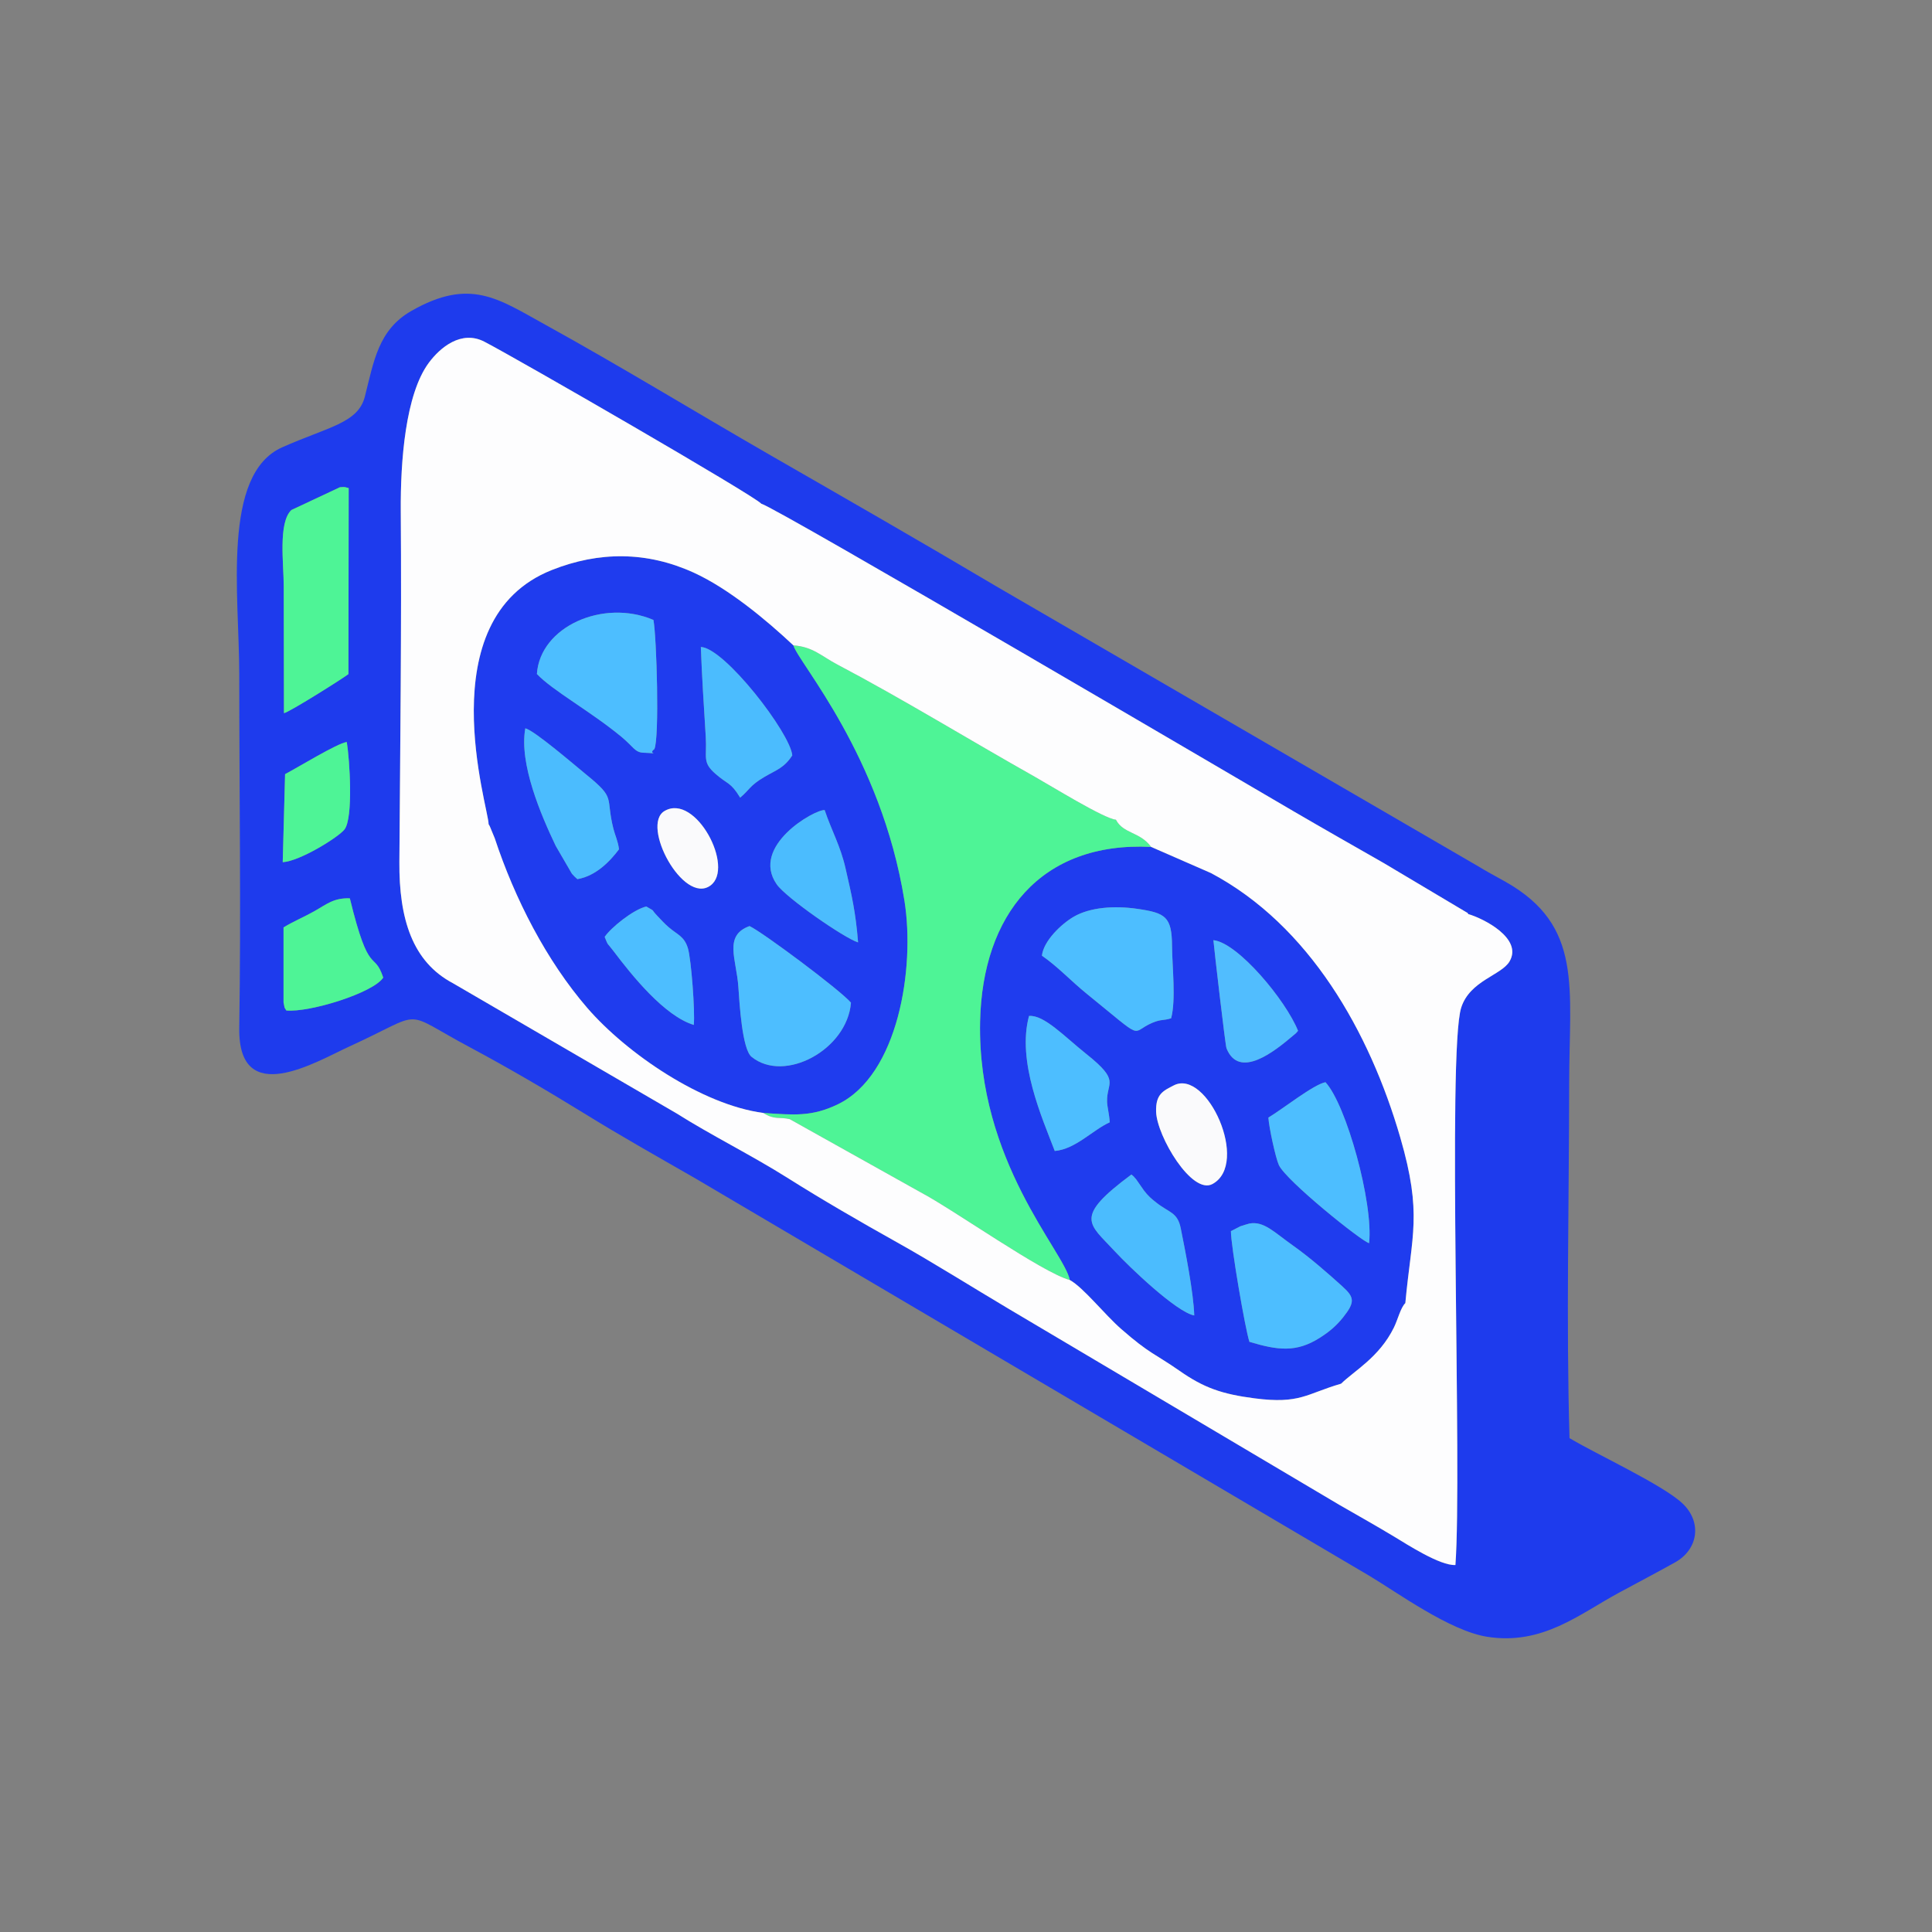 <?xml version="1.0" encoding="UTF-8"?>
<!DOCTYPE svg PUBLIC "-//W3C//DTD SVG 1.1//EN" "http://www.w3.org/Graphics/SVG/1.1/DTD/svg11.dtd">
<!-- Creator: CorelDRAW 2021 (64 Bit) -->
<svg xmlns="http://www.w3.org/2000/svg" xml:space="preserve" width="500px" height="500px" version="1.1" style="shape-rendering:geometricPrecision; text-rendering:geometricPrecision; image-rendering:optimizeQuality; fill-rule:evenodd; clip-rule:evenodd"
viewBox="0 0 500 500"
 xmlns:xlink="http://www.w3.org/1999/xlink"
 xmlns:xodm="http://www.corel.com/coreldraw/odm/2003">
 <rect x="0" y="0" width="500" height="500" fill="#808080" stroke="none"/>
 <defs>
  <style type="text/css">
   <![CDATA[
    .fil8 {fill:none}
    .fil0 {fill:#1E3BED}
    .fil1 {fill:#1F3CEE}
    .fil5 {fill:#4BBCFE}
    .fil4 {fill:#4DBEFF}
    .fil2 {fill:#4EF496}
    .fil6 {fill:#51BDFE}
    .fil7 {fill:#FAFAFC}
    .fil3 {fill:#FDFDFE}
   ]]>
  </style>
 </defs>
 <g id="Camada_x0020_1">
  <g id="_1805678367520">
   <g>
    <path class="fil0" d="M73.38 240.01c2.76,-1.66 5.1,-2.59 7.86,-4.13 3.27,-1.83 5.07,-3.54 9.3,-3.39 5.07,20.85 6.19,13.18 8.64,20.51 -2.56,3.97 -19.11,9.08 -25.08,8.51 -0.68,-1.27 -0.25,0.12 -0.72,-2.09l0 -19.41zm123.64 -109.65c3.71,0.9 130.23,75.22 137.92,79.7 7.37,4.3 15.62,8.99 23.15,13.29l21.59 12.85c0.05,-0.12 0.22,0.23 0.3,0.36 3.98,1.15 14.17,6.31 10.69,12.25 -2.13,3.61 -10.26,4.95 -12.51,11.96 -3.64,11.35 0.29,120.44 -1.5,144.25 -3.94,0.24 -12.63,-5.41 -15.63,-7.21 -4.95,-2.99 -9.21,-5.36 -14.38,-8.34l-85.44 -50.65c-9.01,-5.34 -19.81,-12.14 -28.94,-17.24 -9.67,-5.4 -19.62,-11.17 -28.51,-16.78 -9.13,-5.76 -20,-11.16 -28.65,-16.65l-57.91 -33.71c-10.43,-5.52 -13.95,-16.55 -13.84,-31.41 0.21,-30.16 0.59,-60.57 0.36,-90.72 -0.1,-13.03 1.21,-30.24 7.24,-38.4 2.94,-3.98 8.44,-8.57 14.41,-5.47 8.8,4.57 69.86,39.82 71.65,41.92zm-123.24 69.99c3.46,-1.82 13.47,-7.98 15.97,-8.32 0.75,4.62 1.71,19.6 -0.58,22.61 -1.52,2 -11.57,8.25 -16,8.49l0.61 -22.78zm-0.35 -48.6c0.01,-5.76 -1.49,-16.5 1.99,-19.76l12.55 -5.89c1.53,-0.14 1.28,0 2.27,0.22l-0.07 48.14c-1.66,1.27 -15.46,9.95 -16.68,10.1l-0.06 -32.81zm332.76 220.44c-0.88,-30.11 -0.11,-61.41 -0.09,-91.65 0.01,-24.96 3.69,-40.91 -16.43,-52.31 -2.45,-1.39 -5.03,-2.73 -7.16,-4.06l-124.64 -72.41c-20.11,-11.92 -38.56,-22.49 -58.35,-33.87 -19.96,-11.49 -38.93,-23.12 -58.45,-33.88 -12.15,-6.7 -19.43,-12.22 -34.63,-3.53 -8.56,4.9 -9.7,13.07 -12.02,22.18 -1.75,6.86 -9.5,7.81 -21.4,13.11 -15.69,6.98 -11.11,38.19 -11.1,58.66 0,30.44 0.48,61.15 0,91.56 -0.34,21.13 19.97,8.73 28.41,4.88 20.38,-9.31 12.93,-9.6 31.36,0.21 9.29,4.95 20.25,11.35 29.21,16.89 9.99,6.17 18.92,11.17 29.11,17.03l174.36 102.81c7.19,4.28 20.79,14.26 30.53,15.79 14.27,2.25 23.86,-5.87 33.96,-11.34 5.29,-2.87 9.37,-4.98 14.65,-7.92 5.99,-3.35 7.04,-10.41 1.91,-15.26 -5.11,-4.82 -22.35,-12.76 -29.23,-16.89z"/>
    <path class="fil1" d="M193.98 239.67c3.31,1.54 23.4,16.49 26.25,19.82 -0.97,12.16 -17.24,20.95 -25.74,14 -2.41,-1.97 -3.1,-13.69 -3.4,-18.07 -0.48,-7.16 -3.89,-13.31 2.89,-15.75zm-37.49 2.8c1.57,-2.36 7.35,-7.05 10.76,-7.87 2.7,1.58 0.87,0.35 2.95,2.52 1.02,1.06 1.68,1.83 2.85,2.84 2.26,1.96 4.07,2.34 5,5.52 0.83,2.84 1.86,16.24 1.5,19.77 -7.62,-2.34 -15.94,-12.71 -20.82,-19.17 -1.63,-2.17 -1.26,-1.13 -2.24,-3.61zm65.58 1.42c-3.57,-1.1 -18.66,-11.56 -21.06,-15.03 -6.88,-9.92 9.85,-19.41 12.41,-19.21 1.8,5.36 4.06,9.2 5.39,15.02 1.61,7.05 2.61,11.21 3.26,19.22zm-50.08 -34.01c8.04,-4.7 18.24,14.69 11.86,19.3 -7,5.06 -18.12,-15.64 -11.86,-19.3zm-20.25 -9.4c7.83,6.36 4.88,5.56 7.02,14.04 0.44,1.73 1.15,3.07 1.44,5.27 -2.22,2.97 -5.9,6.91 -10.77,7.73 -0.73,-0.69 -0.64,-0.52 -1.42,-1.4l-4.19 -7.21c-3.79,-7.94 -9.52,-21.23 -7.87,-30.41 2.29,0.48 12.93,9.65 15.79,11.98zm-12.79 -26.05c0.81,-12.27 17.18,-19.53 30.16,-13.99 0.84,4.52 1.58,30.6 0.24,33.43 -1.99,1.41 2.28,1.12 -2.85,0.93 -2.2,-0.08 -2.59,-1.57 -5.73,-4.16 -8.02,-6.61 -17.78,-11.93 -21.82,-16.21zm58.91 26.62c-3.9,2.29 -3.88,3.37 -6.31,5.38 -2.49,-4.1 -3.18,-3.35 -6.37,-6.15 -3.5,-3.05 -2.19,-4.18 -2.53,-9.59 -0.44,-7.1 -1.02,-16.04 -1.27,-23.25 6.16,0.26 23.13,22.25 23.66,28.05 -2.1,3.24 -4.05,3.73 -7.18,5.56zm-71.41 12.25c0.13,0.18 0.25,0.44 0.32,0.57l1.27 3.07c5.16,15.62 13.35,31.65 23.97,43.94 10.17,11.74 29.63,25.04 45.53,27.15 7.97,0.53 12.54,1.02 19.3,-2.24 15.61,-7.55 20.03,-35.2 17.23,-52.7 -6.04,-37.6 -27.46,-61.6 -28.74,-66.07 -7.1,-6.66 -16.79,-14.7 -25.74,-18.8 -12.17,-5.56 -24.53,-5.56 -36.78,-0.7 -32.13,12.75 -16.27,61.87 -16.36,65.78z"/>
    <path class="fil1" d="M347.39 332.9c3.18,2.87 3.33,4.1 0.16,8.08 -1.61,2 -3.35,3.58 -6.07,5.29 -5.95,3.75 -10.69,3.24 -18.13,0.99 -1.11,-3.35 -4.8,-24.95 -4.79,-28.64l2.43 -1.25c0.26,-0.1 2.05,-0.66 2.37,-0.72 3.71,-0.68 6.4,2.25 11.14,5.61 4.55,3.21 9.19,7.3 12.89,10.64zm-38.32 7.54c-4.65,-0.87 -16.9,-12.64 -20.62,-16.67 -6.61,-7.17 -10.75,-8.6 4.36,-19.81 0.68,0.59 0.49,0.37 1.25,1.28l1.98 2.84c1.1,1.44 1.89,2.13 3.31,3.23 3.26,2.55 5.39,2.42 6.22,6.55 1.2,5.97 3.3,16.57 3.5,22.58zm19.19 -51.21c3.68,-2.2 11.7,-8.58 14.77,-9.15 5.39,5.79 12.43,31.3 11.29,41.64 -1.8,-0.33 -21.57,-16.22 -23.36,-20.23 -0.86,-1.92 -2.56,-9.81 -2.7,-12.26zm-24.45 -8.35c8.56,-4.33 19.69,20.28 9.98,25.54 -5.34,2.9 -14.37,-12.37 -14.59,-18.66 -0.15,-4.56 1.76,-5.43 4.61,-6.88zm-30.84 16.99c-3.23,-8.5 -9.84,-23.14 -6.66,-34.94 3.88,-0.34 9.17,5.33 14.8,9.82 9.04,7.19 5.21,7.22 5.4,12.46 0.05,1.25 0.56,3.17 0.69,5.24 -4.42,1.99 -8.86,6.96 -14.23,7.42zm-3.32 -50.54c0.42,-3.85 5.06,-8.24 8.23,-10.08 4.19,-2.43 10.46,-2.92 16.46,-2.04 7.26,1.06 8.94,1.98 8.98,9.65 0.04,5.4 1.05,13.83 -0.23,18.67 -2.17,0.67 -2.59,0.19 -4.88,1.17 -5.95,2.53 -1.46,5.05 -16.91,-7.47 -4.19,-3.39 -7.39,-6.94 -11.65,-9.9zm44.38 -4.01c6.36,0.65 18.8,15.64 21.9,23.46 -0.71,0.83 -0.29,0.39 -1.31,1.26 -4.84,4.13 -13.95,11.36 -17.2,3.26 -0.31,-0.75 -3.2,-25.76 -3.39,-27.98zm-37.17 87.94c3.52,1.94 9,8.93 13.32,12.7 7.47,6.53 8.61,6.29 15.06,10.79 6.33,4.43 10.99,6.04 19.43,7.14 11.79,1.54 13.41,-1.18 22.4,-3.79 3.45,-3.37 9.86,-6.83 13.65,-14.49 1.05,-2.13 1.74,-5.16 2.98,-6.37 1.62,-17.64 4.48,-22.94 -1.31,-42.86 -7.92,-27.28 -23.5,-54.9 -49.01,-68.44l-15.47 -6.76c-28.65,-1.42 -43.65,17.67 -44.26,45.15 -0.79,36.16 21.84,59.67 23.21,66.93z"/>
    <path class="fil2" d="M197.54 288.03c2.89,1.86 4.19,0.97 6.83,1.6l33.8 18.89c8.64,4.55 31.63,20.89 38.69,22.74 -1.37,-7.26 -24,-30.77 -23.21,-66.93 0.61,-27.48 15.61,-46.57 44.26,-45.15 -2.88,-3.96 -7.2,-3.36 -9.11,-7.04 -3.07,-0.26 -16.71,-8.7 -21.04,-11.14 -16.53,-9.3 -34.29,-20.2 -51.07,-29.03 -4.12,-2.17 -6.29,-4.58 -11.36,-4.95 1.28,4.47 22.7,28.47 28.74,66.07 2.8,17.5 -1.62,45.15 -17.23,52.7 -6.76,3.26 -11.33,2.77 -19.3,2.24z"/>
    <path class="fil3" d="M363.7 337.24c-1.24,1.21 -1.93,4.24 -2.98,6.37 -3.79,7.66 -10.2,11.12 -13.65,14.49 -8.99,2.61 -10.61,5.33 -22.4,3.79 -8.44,-1.1 -13.1,-2.71 -19.43,-7.14 -6.45,-4.5 -7.59,-4.26 -15.06,-10.79 -4.32,-3.77 -9.8,-10.76 -13.32,-12.7 -7.06,-1.85 -30.05,-18.19 -38.69,-22.74l-33.8 -18.89c-2.64,-0.63 -3.94,0.26 -6.83,-1.6 -15.9,-2.11 -35.36,-15.41 -45.53,-27.15 -10.62,-12.29 -18.81,-28.32 -23.97,-43.94l-1.27 -3.07c-0.07,-0.13 -0.19,-0.39 -0.32,-0.57 0.09,-3.91 -15.77,-53.03 16.36,-65.78 12.25,-4.86 24.61,-4.86 36.78,0.7 8.95,4.1 18.64,12.14 25.74,18.8 5.07,0.37 7.24,2.78 11.36,4.95 16.78,8.83 34.54,19.73 51.07,29.03 4.33,2.44 17.97,10.88 21.04,11.14 1.91,3.68 6.23,3.08 9.11,7.04l15.47 6.76c25.51,13.54 41.09,41.16 49.01,68.44 5.79,19.92 2.93,25.22 1.31,42.86zm-166.68 -206.88c-1.79,-2.1 -62.85,-37.35 -71.65,-41.92 -5.97,-3.1 -11.47,1.49 -14.41,5.47 -6.03,8.16 -7.34,25.37 -7.24,38.4 0.23,30.15 -0.15,60.56 -0.36,90.72 -0.11,14.86 3.41,25.89 13.84,31.41l57.91 33.71c8.65,5.49 19.52,10.89 28.65,16.65 8.89,5.61 18.84,11.38 28.51,16.78 9.13,5.1 19.93,11.9 28.94,17.24l85.44 50.65c5.17,2.98 9.43,5.35 14.38,8.34 3,1.8 11.69,7.45 15.63,7.21 1.79,-23.81 -2.14,-132.9 1.5,-144.25 2.25,-7.01 10.38,-8.35 12.51,-11.96 3.48,-5.94 -6.71,-11.1 -10.69,-12.25 -0.08,-0.13 -0.25,-0.48 -0.3,-0.36l-21.59 -12.85c-7.53,-4.3 -15.78,-8.99 -23.15,-13.29 -7.69,-4.48 -134.21,-78.8 -137.92,-79.7z"/>
    <path class="fil2" d="M73.43 151.75l0.06 32.81c1.22,-0.15 15.02,-8.83 16.68,-10.1l0.07 -48.14c-0.99,-0.22 -0.74,-0.36 -2.27,-0.22l-12.55 5.89c-3.48,3.26 -1.98,14 -1.99,19.76z"/>
    <path class="fil4" d="M138.95 174.43c4.04,4.28 13.8,9.6 21.82,16.21 3.14,2.59 3.53,4.08 5.73,4.16 5.13,0.19 0.86,0.48 2.85,-0.93 1.34,-2.83 0.6,-28.91 -0.24,-33.43 -12.98,-5.54 -29.35,1.72 -30.16,13.99z"/>
    <path class="fil4" d="M269.65 247.33c4.26,2.96 7.46,6.51 11.65,9.9 15.45,12.52 10.96,10 16.91,7.47 2.29,-0.98 2.71,-0.5 4.88,-1.17 1.28,-4.84 0.27,-13.27 0.23,-18.67 -0.04,-7.67 -1.72,-8.59 -8.98,-9.65 -6,-0.88 -12.27,-0.39 -16.46,2.04 -3.17,1.84 -7.81,6.23 -8.23,10.08z"/>
    <path class="fil4" d="M191.09 255.42c0.3,4.38 0.99,16.1 3.4,18.07 8.5,6.95 24.77,-1.84 25.74,-14 -2.85,-3.33 -22.94,-18.28 -26.25,-19.82 -6.78,2.44 -3.37,8.59 -2.89,15.75z"/>
    <path class="fil4" d="M318.56 318.62c-0.01,3.69 3.68,25.29 4.79,28.64 7.44,2.25 12.18,2.76 18.13,-0.99 2.72,-1.71 4.46,-3.29 6.07,-5.29 3.17,-3.98 3.02,-5.21 -0.16,-8.08 -3.7,-3.34 -8.34,-7.43 -12.89,-10.64 -4.74,-3.36 -7.43,-6.29 -11.14,-5.61 -0.32,0.06 -2.11,0.62 -2.37,0.72l-2.43 1.25z"/>
    <path class="fil4" d="M328.26 289.23c0.14,2.45 1.84,10.34 2.7,12.26 1.79,4.01 21.56,19.9 23.36,20.23 1.14,-10.34 -5.9,-35.85 -11.29,-41.64 -3.07,0.57 -11.09,6.95 -14.77,9.15z"/>
    <path class="fil5" d="M191.55 206.43c2.43,-2.01 2.41,-3.09 6.31,-5.38 3.13,-1.83 5.08,-2.32 7.18,-5.56 -0.53,-5.8 -17.5,-27.79 -23.66,-28.05 0.25,7.21 0.83,16.15 1.27,23.25 0.34,5.41 -0.97,6.54 2.53,9.59 3.19,2.8 3.88,2.05 6.37,6.15z"/>
    <path class="fil2" d="M73.38 240.01l0 19.41c0.47,2.21 0.04,0.82 0.72,2.09 5.97,0.57 22.52,-4.54 25.08,-8.51 -2.45,-7.33 -3.57,0.34 -8.64,-20.51 -4.23,-0.15 -6.03,1.56 -9.3,3.39 -2.76,1.54 -5.1,2.47 -7.86,4.13z"/>
    <path class="fil5" d="M149.43 227.52c4.87,-0.82 8.55,-4.76 10.77,-7.73 -0.29,-2.2 -1,-3.54 -1.44,-5.27 -2.14,-8.48 0.81,-7.68 -7.02,-14.04 -2.86,-2.33 -13.5,-11.5 -15.79,-11.98 -1.65,9.18 4.08,22.47 7.87,30.41l4.19 7.21c0.78,0.88 0.69,0.71 1.42,1.4z"/>
    <path class="fil4" d="M272.97 297.87c5.37,-0.46 9.81,-5.43 14.23,-7.42 -0.13,-2.07 -0.64,-3.99 -0.69,-5.24 -0.19,-5.24 3.64,-5.27 -5.4,-12.46 -5.63,-4.49 -10.92,-10.16 -14.8,-9.82 -3.18,11.8 3.43,26.44 6.66,34.94z"/>
    <path class="fil5" d="M309.07 340.44c-0.2,-6.01 -2.3,-16.61 -3.5,-22.58 -0.83,-4.13 -2.96,-4 -6.22,-6.55 -1.42,-1.1 -2.21,-1.79 -3.31,-3.23l-1.98 -2.84c-0.76,-0.91 -0.57,-0.69 -1.25,-1.28 -15.11,11.21 -10.97,12.64 -4.36,19.81 3.72,4.03 15.97,15.8 20.62,16.67z"/>
    <path class="fil5" d="M222.07 243.89c-0.65,-8.01 -1.65,-12.17 -3.26,-19.22 -1.33,-5.82 -3.59,-9.66 -5.39,-15.02 -2.56,-0.2 -19.29,9.29 -12.41,19.21 2.4,3.47 17.49,13.93 21.06,15.03z"/>
    <path class="fil2" d="M73.78 200.35l-0.61 22.78c4.43,-0.24 14.48,-6.49 16,-8.49 2.29,-3.01 1.33,-17.99 0.58,-22.61 -2.5,0.34 -12.51,6.5 -15.97,8.32z"/>
    <path class="fil6" d="M335.93 266.78c-3.1,-7.82 -15.54,-22.81 -21.9,-23.46 0.19,2.22 3.08,27.23 3.39,27.98 3.25,8.1 12.36,0.87 17.2,-3.26 1.02,-0.87 0.6,-0.43 1.31,-1.26z"/>
    <path class="fil4" d="M158.73 246.08c4.88,6.46 13.2,16.83 20.82,19.17 0.36,-3.53 -0.67,-16.93 -1.5,-19.77 -0.93,-3.18 -2.74,-3.56 -5,-5.52 -1.17,-1.01 -1.83,-1.78 -2.85,-2.84 -2.08,-2.17 -0.25,-0.94 -2.95,-2.52 -3.41,0.82 -9.19,5.51 -10.76,7.87 0.98,2.48 0.61,1.44 2.24,3.61z"/>
    <path class="fil7" d="M303.81 280.88c-2.85,1.45 -4.76,2.32 -4.61,6.88 0.22,6.29 9.25,21.56 14.59,18.66 9.71,-5.26 -1.42,-29.87 -9.98,-25.54z"/>
    <path class="fil7" d="M171.99 209.88c-6.26,3.66 4.86,24.36 11.86,19.3 6.38,-4.61 -3.82,-24 -11.86,-19.3z"/>
   </g>
   <rect class="fil8" width="500" height="500"/>
  </g>
 </g>
</svg>
